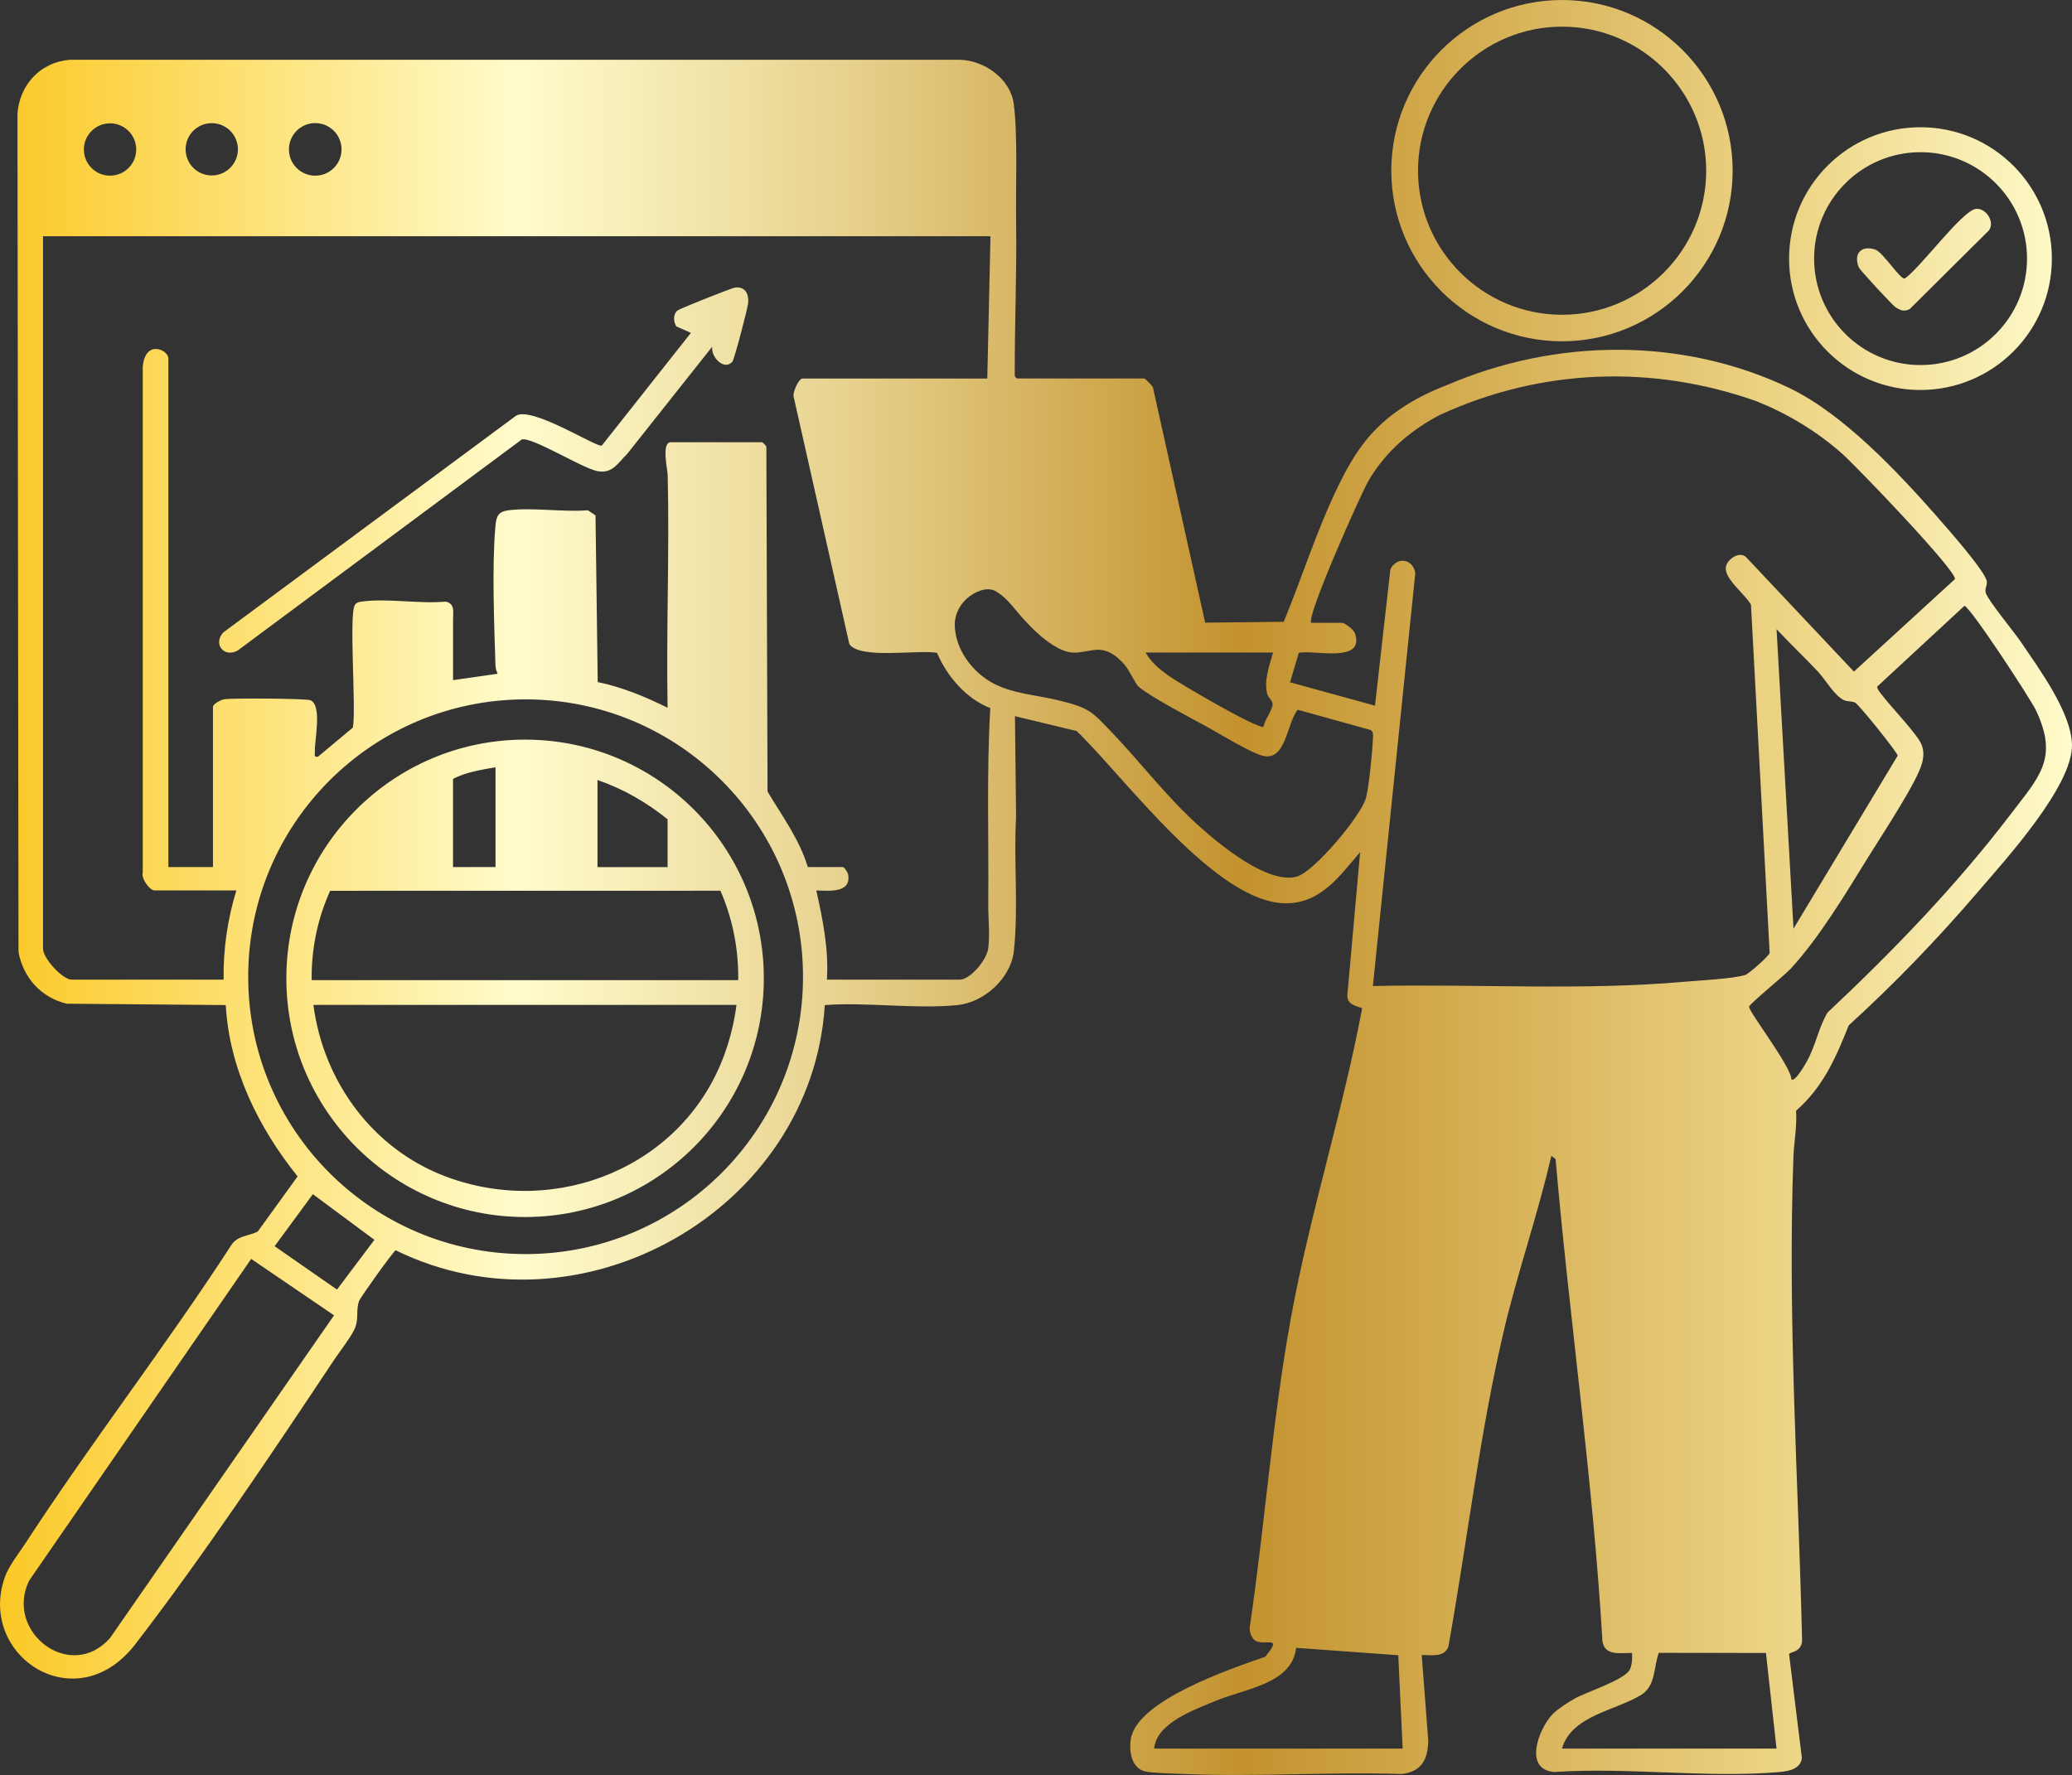 <?xml version="1.0" encoding="UTF-8"?> <svg xmlns="http://www.w3.org/2000/svg" xmlns:xlink="http://www.w3.org/1999/xlink" id="b" data-name="Layer 2" viewBox="0 0 975.33 835.67"><rect x="0" y="0" width="975.33" height="835.67" fill="#333333" stroke="none"/><defs><style> .e { fill: url(#d); } </style><linearGradient id="d" x1="0" y1="417.84" x2="975.33" y2="417.84" gradientUnits="userSpaceOnUse"><stop offset="0" stop-color="#fbc926"></stop><stop offset=".25" stop-color="#fffbcc"></stop><stop offset=".3" stop-color="#f8efba"></stop><stop offset=".41" stop-color="#e7d18d"></stop><stop offset=".55" stop-color="#cca246"></stop><stop offset=".6" stop-color="#c3922e"></stop><stop offset=".87" stop-color="#eed688"></stop><stop offset="1" stop-color="#fffbcc"></stop></linearGradient></defs><g id="c" data-name="Layer 1"><path class="e" d="M911.76,243.2c4.29,4.87,23.07,26.04,23.48,30.61.17,1.86-1.08,3.56-.5,5.36,1.19,3.64,13.56,18.63,16.72,23.32,8.41,12.47,23.64,33.02,23.86,48.23.28,19.4-31.2,53.91-44.1,68.97-19.04,22.22-39.31,43.34-60.97,63.03-6.16,15.42-12.02,29-24.8,40.2.5,7.28-.99,14.8-1.25,21.75-2.8,76.19,2.33,151.94,4.09,228.09-.74,5.51-5.93,4.76-6.13,6.07l6.01,48.82c-.56,5.14-6.07,6.22-10.39,6.6-33.78,2.98-71.84-2.35-106.09,0-14.71-1.07-7.49-20.16-.99-27.08,2.22-2.36,7.57-5.83,10.52-7.48,5.7-3.19,24.1-8.97,26.09-13.91.98-2.42,1.05-5.02.93-7.58-5.43-.1-12.85,1.64-13.94-5.56-4.46-75.97-15.49-151.24-22.06-226.96l-2-1.49c-6.48,28.17-16.18,55.64-22.71,83.8-11.19,48.26-17.01,98.46-25.75,147.25-1.91,5.24-8.15,3.85-12.55,3.95l3.09,40.5c-.25,8.86-3.3,14.46-12.58,15.5-33.45-1.05-67.7,1.37-101.05.04-5.11-.2-14.38-.39-18.9-1.1-7.1-1.12-8.45-9.38-7.49-15.39,2.92-18.39,47.56-33.24,63.25-38.75,8.94-10.76-.55-4.66-4.88-7.74-1.63-1.16-2.74-4.41-2.36-6.41,7.11-48.1,10.57-97,19.25-144.84,8.92-49.21,24.4-97.18,33.64-146.35-3.01-1.07-7.07-1.77-7-5.91l6.04-67.55c-9.47,10.97-18.24,23.85-34.5,24.08-33.09.48-76.55-59.66-98.96-81.11l-29.02-6.99.53,47.56c-1.19,20.66,1.19,42.06-1.04,62.96-1.37,12.84-13.95,24.22-26.51,25.49-19.69,1.99-42.47-1.45-62.49,0-6.11,96.62-115.06,158.22-202.01,115.43-1.26.76-16.53,22.05-17.2,23.85-1.52,4.03-.18,7.88-1.73,12.27-1.35,3.85-7.61,11.82-10.23,15.77-28.66,43.12-62,92.85-93.4,133.6-27.85,36.14-74.35,5.51-61.45-31.45,1.92-5.5,6.59-11.23,9.81-16.19,30.95-47.53,65.91-92.6,96.8-140.2,2.97-4.7,8.22-4.2,12.51-6.49l18.74-25.92c-18.45-22.96-32.17-50.78-33.82-80.67l-74.86-.64c-12.05-2.88-20.45-12.21-22.7-24.3l-.49-394.59c.93-13.65,10.68-24.31,24.5-25.5h419.08c11.42.2,23.77,8.89,25.37,20.62,1.97,14.46.89,40.09,1.13,55.87.37,23.83-.71,47.71-.64,71.51,0,1.17.07,1.29,1.09,2.04h60c.38.11,3.53,3.38,3.93,4.07l24.62,110.88,37-.41c8.71-21.26,15.68-43.55,25.78-64.22,7.14-14.62,14.36-25.59,27.86-35.14,7.13-5.04,15-8.98,23.16-12.07,51.09-22.04,110.69-22.76,161.18,1.36,25.44,12.24,50.89,39.41,69.49,60.51ZM64.12,70.38c0-6.81-5.52-12.32-12.32-12.32s-12.32,5.52-12.32,12.32,5.52,12.32,12.32,12.32,12.32-5.52,12.32-12.32ZM111.99,70.29c0-6.8-5.51-12.31-12.31-12.31s-12.31,5.51-12.31,12.31,5.51,12.31,12.31,12.31,12.31-5.51,12.31-12.31ZM160.77,70.33c0-6.84-5.54-12.38-12.38-12.38s-12.38,5.54-12.38,12.38,5.54,12.38,12.38,12.38,12.38-5.54,12.38-12.38ZM466.25,111.22H20.25v335.5c0,4.3,9.08,14.5,13.5,14.5h71.5c-.21-14.21,1.84-28.46,6-42h-38.5c-2.29,0-6.45-5.73-5.55-8.45v-238.1c1.18-13.1,12.05-7.93,12.05-3.95v239.5h21v-75.5c0-1.26,3.82-3.33,5.45-3.55,3.94-.53,38.75-.37,40.57.54,5.47,2.74,1.69,19.07,1.96,24,.08,1.51-.71,2.92,1.51,2.5l16.35-13.66c1.7-8.49-2.06-53.96,1.07-57.93.96-1.22,2.15-1.27,3.55-1.45,11.76-1.55,26.87,1.21,39.02.07,4.59.87,3.53,5.17,3.53,8.47v28.5l21.01-3.01c-.71-1.46-1.02-2.77-1.07-4.43-.58-19.25-1.67-46.43.01-65.11.44-4.84,1.35-6.87,6.53-7.47,11.43-1.33,25.28.99,36.99.04l3.59,2.41,1.04,78.47c11.48,2.36,22.45,6.92,32.89,12.1-.67-36.47.91-73.07.05-109.54-.06-2.61-3.09-15.46,1.46-15.46h43c.17,0,1.76,1.54,1.98,2.02l.56,162.44c6.87,11.53,15.03,22.48,18.95,35.55h16.5c.72,0,2.32,2.46,2.5,3.55,1.53,8.81-9.07,7.62-15,7.45,3.09,13.79,5.88,27.75,5,41.99h62.5c5.07,0,12.71-9.36,13.41-14.59.92-6.88-.03-14.11.03-20.87.29-30.77-.83-61.8.96-92.39-11.32-4.34-20.43-15.04-25.07-25.99-8.59-1.68-36.53,3.26-41.29-4.21l-26.09-115.9c-.96-2.2,2.29-9.05,4.04-9.05h87l1.5-67ZM617.25,293.22h14.5c1.24,0,5.51,3.25,6.07,4.95,4.79,14.4-19.5,7.6-26.44,9.19l-4.14,13.85,39.99,11.02,7.26-64.26c3-6.04,10.67-4.95,11.72,1.81l-19.97,194.45c48.75-1.1,97.9,2.27,146.5-2.01,7.21-.64,22.67-1.35,28.78-3.22,1.68-.51,11.21-8.92,11.49-10.39l-8.79-163.86c-2.25-4.62-12.68-12.1-11.82-17.8.53-3.5,6.07-7.54,9.39-4.78l50.88,54.02,47.55-43.54c.91-3.86-46.36-53.06-52.97-58.94-11.87-10.55-25.52-18.78-40.23-24.73-49.05-17.46-101.53-15.53-148.95,6.23-13.09,6.74-24.47,16.22-32.41,28.71-.55.87-1.08,1.74-1.6,2.63-3.47,5.96-29.44,64.2-26.83,66.67ZM469.27,278.66c-.24-.15-.48-.28-.72-.41-4.32-2.28-10.12.62-13.39,3.5-.35.31-.69.63-1.01.97-3.03,3.16-4.87,7.48-4.72,11.88.34,9.73,6.12,18.63,13.76,24.36,8.99,6.74,20.24,7.67,30.91,9.83.11.02.22.05.34.07,1.28.26,2.55.54,3.82.85,14.46,3.55,15.49,4.97,25.5,15.5,13.66,14.35,25.5,30.09,40.47,43.53,9.89,8.88,32.32,27.55,46.04,24.01,8.27-2.13,30.74-29.09,32.76-37.23,1.43-5.75,2.97-21.56,3.24-27.84.06-1.4.3-3-1.01-3.98l-34.38-9.55c-5.34,6.41-5.43,24.57-16.66,21.63-5.7-1.5-19.65-10.06-25.65-13.37-7.55-4.16-27.04-14.3-32.61-19.13-1.52-1.32-4.33-7.8-6.75-10.51-2.56-2.86-5.69-5.64-9.53-6.54-4.88-1.15-9.69,1.3-14.59,1.01-3.55-.21-6.87-1.85-9.84-3.79-5.1-3.33-9.49-7.61-13.56-12.11s-7.43-9.6-12.42-12.66ZM843.26,508.21c1.7,1.23,6.25-6.73,7.16-8.33,4.31-7.61,5.46-15.75,9.83-23.17,30.72-28.81,60.85-60.04,86.39-93.61,13.25-17.41,22.43-25.96,11.78-48.57-2.59-5.5-30.81-48.59-33.71-49.32l-41.03,38c-.42.94,1.93,3.6,2.59,4.48,3.92,5.15,16.31,18.07,18.21,22.78,1.17,2.91,1.07,5.79.28,8.78-2.34,8.95-19.33,34.52-25.11,43.88-10.55,17.08-23.36,38.52-36.9,53.1-2.9,3.12-19.03,16.22-19.41,17.69-.51,1.98,19.99,28.41,19.91,34.29ZM844.24,437.21l49.04-81.46c-.17-1.6-18.31-24.16-20.08-24.99-1.61-.75-3.56-.4-4.98-1.02-4.67-2-8.86-9.73-12.46-13.54-6.37-6.75-13.18-13.19-19.5-19.99l7.98,140.99ZM599.25,307.22h-60c2.74,4.7,6.35,7.69,10.69,10.81,5.18,3.73,40.98,24.68,44.78,24.21.49-3.17,4.27-7.93,4.31-10.71.03-1.73-2.12-3.06-2.58-5.02-1.51-6.45,1.12-13.22,2.8-19.29ZM377.99,459.84c0-72.12-58.46-130.58-130.58-130.58s-130.58,58.46-130.58,130.58,58.46,130.58,130.58,130.58,130.58-58.46,130.58-130.58ZM147.27,562.22l-18,24.49,29.36,20.42,17.61-23.42-28.96-21.49ZM157.23,619.25l-38.99-26.56L13.7,744.17c-11.68,23.98,19.34,48.1,38.06,27.06l105.47-151.97ZM543.25,823.22h117l-2.05-43.95-48.06-3.47c-1.97,17.04-24.19,19.21-37.85,24.95-9.95,4.18-27.89,10.31-29.03,22.47ZM735.25,823.22h101l-4.99-45.01-50.43-.05c-2.52,6.92-1.38,15.54-8.33,19.81-12.19,7.48-32.67,9.62-37.25,25.25ZM965.85,121.75c0,34.16-27.69,61.85-61.85,61.85s-61.85-27.69-61.85-61.85,27.69-61.85,61.85-61.85,61.85,27.69,61.85,61.85ZM954.16,121.76c0-27.68-22.44-50.11-50.11-50.11s-50.11,22.44-50.11,50.11,22.44,50.11,50.11,50.11,50.11-22.44,50.11-50.11ZM735.25,0c-44.3,0-80.34,36.04-80.34,80.34s36.04,80.34,80.34,80.34,80.34-36.04,80.34-80.34S779.55,0,735.25,0ZM735.31,148.19c-37.4,0-67.82-30.42-67.82-67.82s30.42-67.82,67.82-67.82,67.82,30.42,67.82,67.82-30.42,67.82-67.82,67.82ZM344.77,170.23c.92-1.1,7.21-25.1,7.42-27.65.35-4.31-1.48-7.78-6.16-7.2-1.66.21-25.92,9.87-27.06,10.78-2.2,1.76-2.01,5.3-.64,7.49l6.9,3.06-41.95,53.07c-2.3,1.13-34.08-19.44-40.75-13.78l-137.32,101.67c-5.07,5.24-.01,12.16,6.62,8.63l133.71-99.35c4.36-1.65,28.55,13.5,35.68,14.87s9.7-4,14.01-8.13l40.02-50.47c-.71,5,5.76,11.49,9.53,7.01ZM359.55,460.59c0,62.07-50.32,112.38-112.38,112.38s-112.38-50.32-112.38-112.38,50.32-112.38,112.38-112.38,112.38,50.32,112.38,112.38ZM233.25,361.22c-6.68,1.19-14.12,2.33-20,5.5v41.5h20v-47ZM314.25,408.22v-22.5c-9.9-7.99-20.94-14.36-33-18.5v41h33ZM339.11,419.35l-183.7.03c-23.21,51.33,1.66,114.74,54.59,134.58,52.05,19.51,111.71-4.65,131-57.5,9.14-25.05,8.77-52.61-1.88-77.11ZM896.61,131.14c-2.29.41-10.29-12.57-14.07-13.72-6.64-2.02-10.16,2.2-7.53,8.54.49,1.18,15.79,17.75,17.28,18.7,2.28,1.46,4.11,2.24,6.69.81l37.13-36.88c3.28-4.04-1.48-10.98-6.15-10.22-6.54,1.08-26.25,27.99-33.36,32.77ZM353.7,473.1h-213.81v-11.64h213.81v11.64Z"></path></g></svg> 
